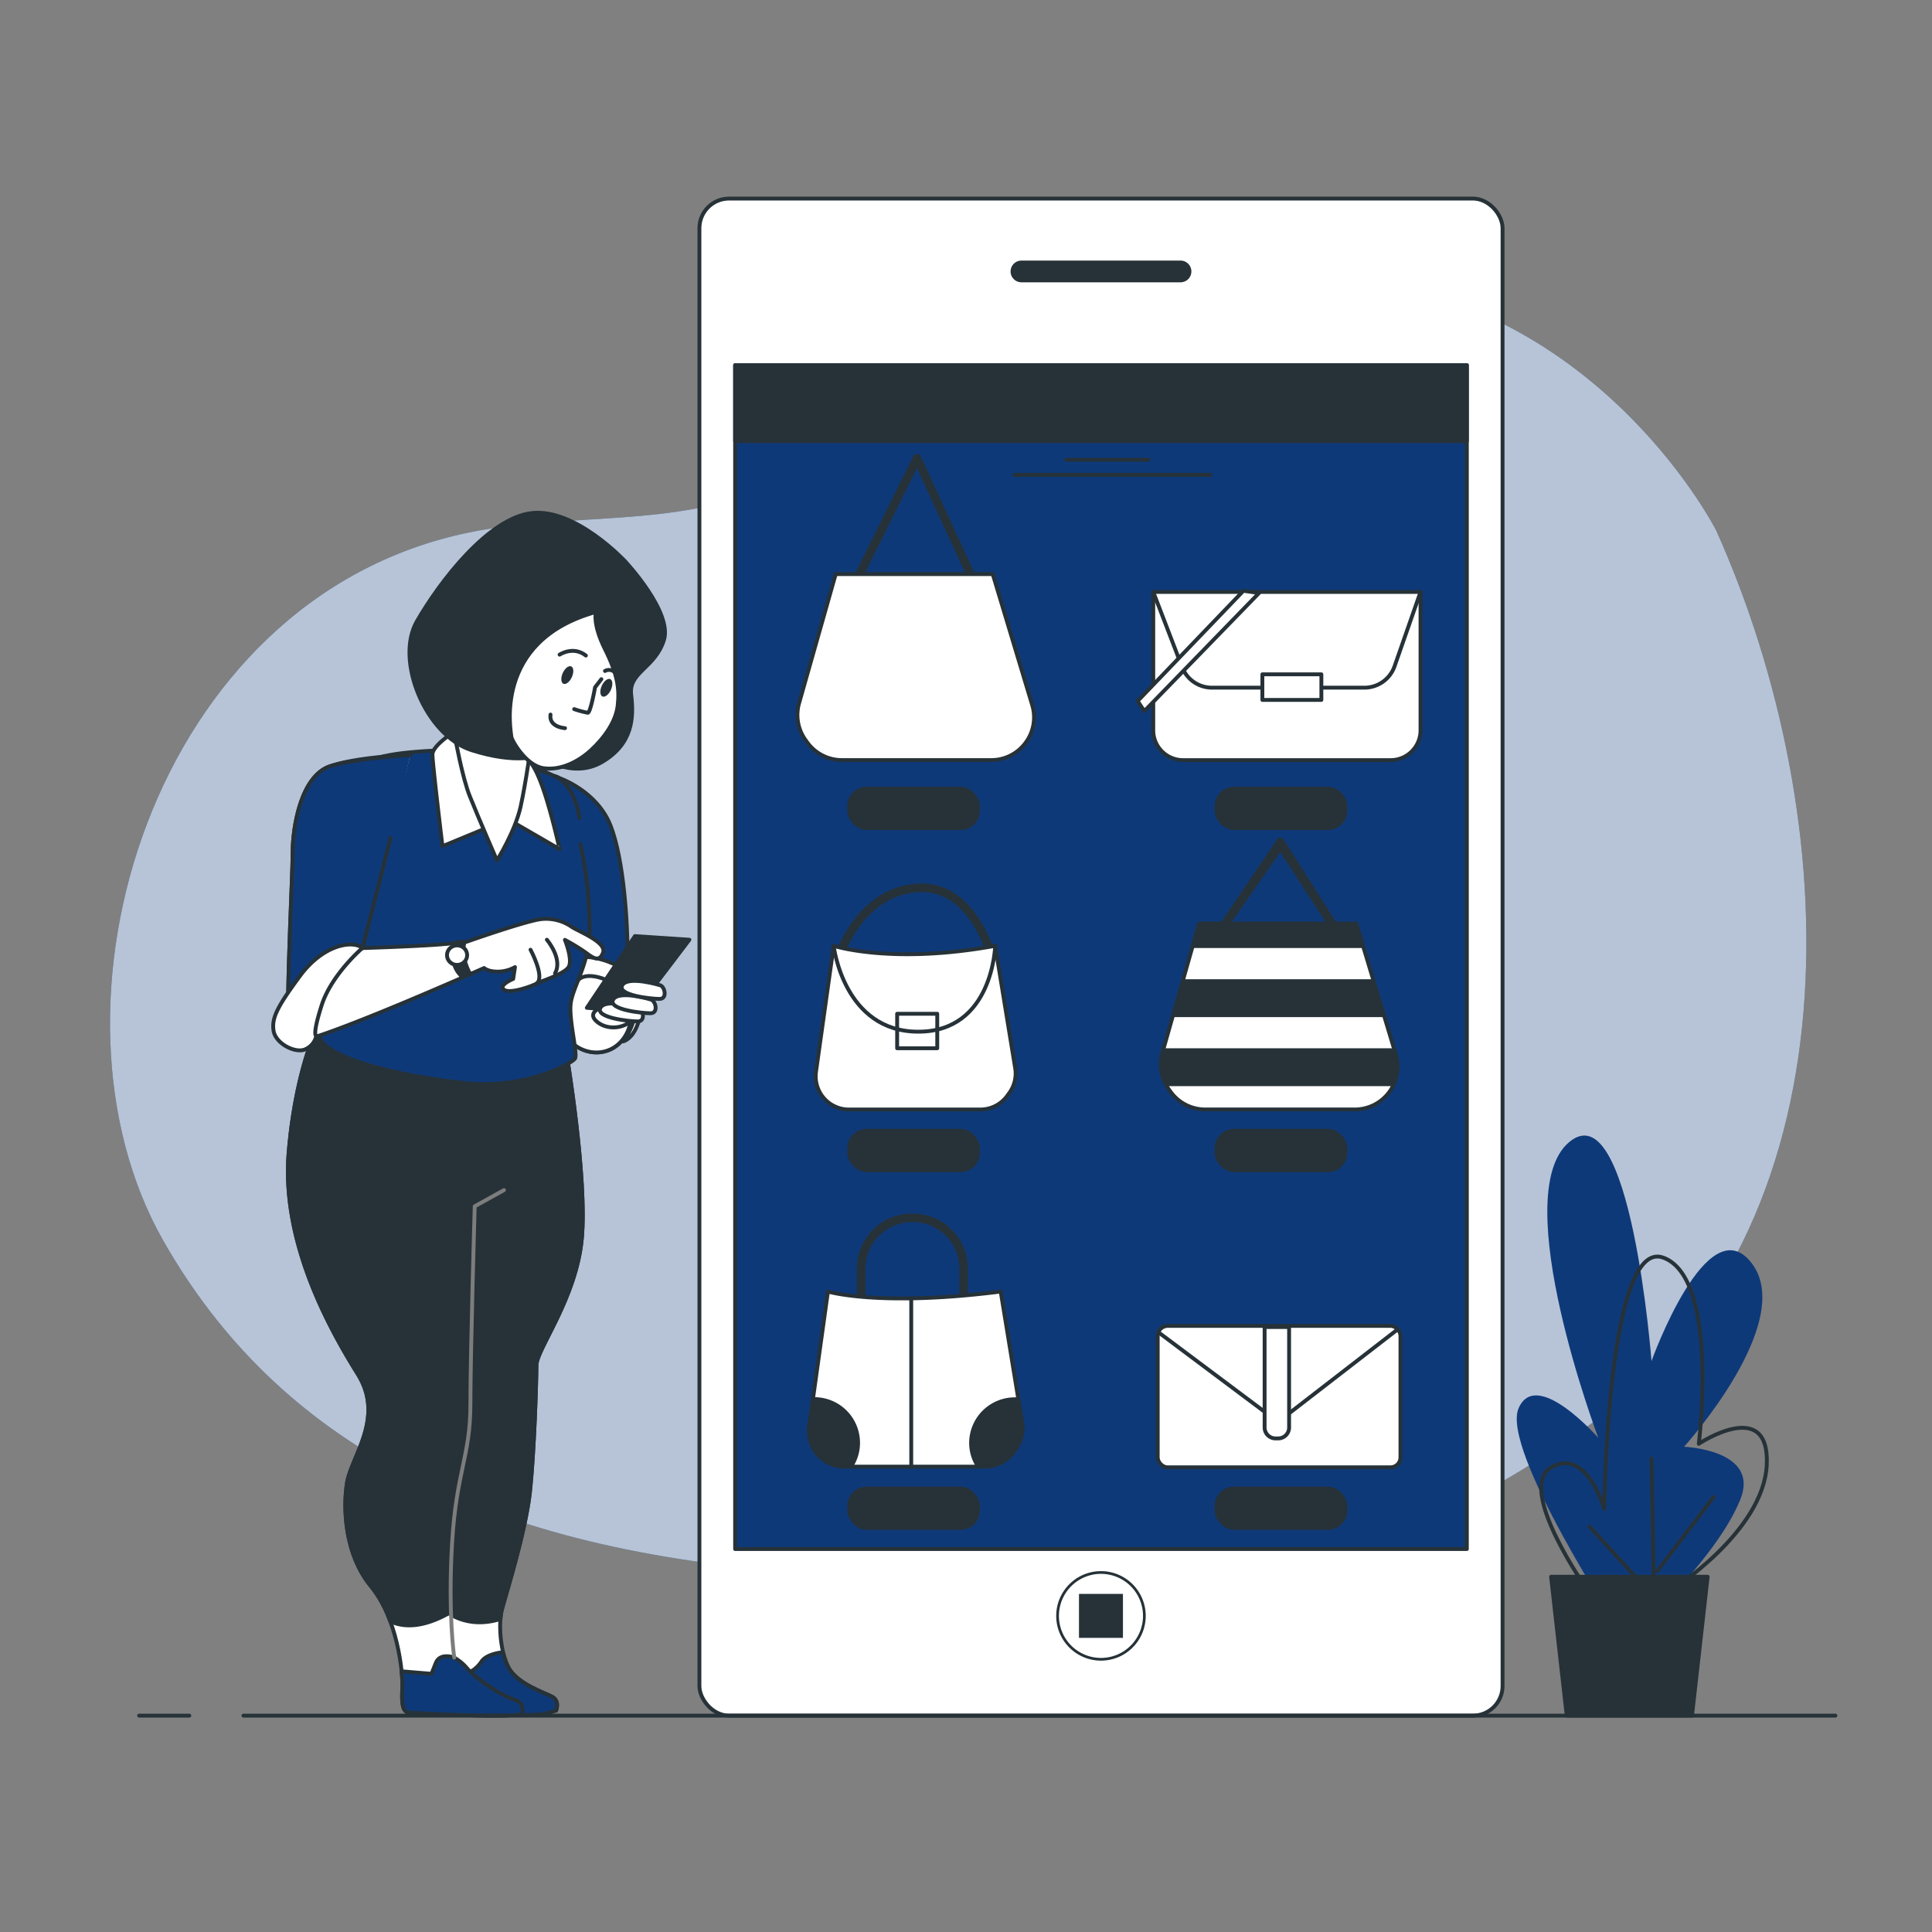 <?xml version="1.0" encoding="UTF-8"?>
<svg xmlns="http://www.w3.org/2000/svg" viewBox="0 0 500 500">
  <rect x="0" y="0" width="500" height="500" fill="#808080" stroke="none"/>
  <g id="freepik--background-simple--inject-17">
    <path d="M444.15,137.29S415.61,80.9,352.59,72.54s-107,32.37-153.38,53.26c-24.29,10.94-52,6.69-77.8,12C39,154.71,7.92,260.77,42.26,321.09c29.72,52.22,82,79.37,161.7,85.63s135.55,13.58,206.9-37.59S477.44,211.44,444.15,137.29Z" style="fill:#0E3979"></path>
    <path d="M444.15,137.29S415.61,80.9,352.59,72.54s-107,32.37-153.38,53.26c-24.29,10.94-52,6.69-77.8,12C39,154.71,7.92,260.77,42.26,321.09c29.72,52.22,82,79.37,161.7,85.63s135.55,13.58,206.9-37.59S477.44,211.44,444.15,137.29Z" style="fill:#fff;opacity:0.7"></path>
  </g>
  <g id="freepik--Plants--inject-17">
    <path d="M419,421.83s-30.58-46.65-26-57.35,20.64,7.64,20.64,7.64S390,309.42,406,295.66s21.41,56.58,21.41,56.58,14.52-40.52,26-25.23-17.58,47.41-17.58,47.41,19.88.76,14.52,13.76-19.88,26.76-19.88,26.76Z" style="fill:#0E3979"></path>
    <path d="M410.59,411.12s-18.35-26-9.17-31.35,13.76,10.71,13.76,10.71.77-70.35,15.29-65,9.18,48.17,9.18,48.17S458,361.42,457.24,379,432,411.89,432,411.89" style="fill:none;stroke:#263238;stroke-linecap:round;stroke-linejoin:round"></path>
    <line x1="427.42" y1="412.65" x2="411.36" y2="395.06" style="fill:none;stroke:#263238;stroke-linecap:round;stroke-linejoin:round"></line>
    <line x1="428.18" y1="421.06" x2="427.42" y2="377.48" style="fill:none;stroke:#263238;stroke-linecap:round;stroke-linejoin:round"></line>
    <line x1="428.94" y1="406.53" x2="443.47" y2="387.42" style="fill:none;stroke:#263238;stroke-linecap:round;stroke-linejoin:round"></line>
    <polygon points="441.94 408.06 401.42 408.06 405.47 444 437.89 444 441.94 408.06" style="fill:#263238;stroke:#263238;stroke-linecap:round;stroke-linejoin:round"></polygon>
  </g>
  <g id="freepik--Device--inject-17">
    <rect x="181.01" y="51.39" width="207.85" height="392.61" rx="7.67" style="fill:#fff;stroke:#263238;stroke-linecap:round;stroke-linejoin:round"></rect>
    <path d="M305.52,73.06H264.35a2.81,2.81,0,0,1-2.81-2.81h0a2.81,2.81,0,0,1,2.81-2.81h41.17a2.81,2.81,0,0,1,2.81,2.81h0A2.81,2.81,0,0,1,305.52,73.06Z" style="fill:#263238"></path>
    <path d="M296.16,418.19a11.23,11.23,0,1,0-11.23,11.23A11.23,11.23,0,0,0,296.16,418.19Z" style="fill:#fff;stroke:#263238;stroke-linecap:round;stroke-linejoin:round;stroke-width:0.704px"></path>
    <rect x="279.24" y="412.5" width="11.38" height="11.38" style="fill:#263238"></rect>
    <rect x="190.25" y="94.5" width="189.37" height="306.39" style="fill:#0E3979;stroke:#263238;stroke-linecap:round;stroke-linejoin:round"></rect>
    <rect x="190.25" y="94.5" width="189.37" height="19.66" style="fill:#263238;stroke:#263238;stroke-linecap:round;stroke-linejoin:round"></rect>
    <line x1="275.96" y1="118.99" x2="297.2" y2="118.99" style="fill:none;stroke:#263238;stroke-linecap:round;stroke-linejoin:round"></line>
    <line x1="262.52" y1="122.89" x2="313.24" y2="122.89" style="fill:none;stroke:#263238;stroke-linecap:round;stroke-linejoin:round"></line>
    <path d="M220.89,152.87a1.12,1.12,0,0,1-1-1.62l16.43-33.15a1.1,1.1,0,0,1,1-.62,1.13,1.13,0,0,1,1,.65l15,32.57a1.12,1.12,0,1,1-2,.94l-14-30.44-15.38,31A1.13,1.13,0,0,1,220.89,152.87Z" style="fill:#263238"></path>
    <path d="M216.28,148.58h40.64l10.21,33.87a11,11,0,0,1-1.71,9.78h0a11,11,0,0,1-8.88,4.48H217.88a11.08,11.08,0,0,1-8.95-4.56l-.44-.61A11.06,11.06,0,0,1,206.8,182Z" style="fill:#fff;stroke:#263238;stroke-linecap:round;stroke-linejoin:round"></path>
    <path d="M298.46,153.19h69.17a0,0,0,0,1,0,0V189a7.72,7.72,0,0,1-7.72,7.72H306.18a7.72,7.72,0,0,1-7.72-7.72v-35.8A0,0,0,0,1,298.46,153.19Z" style="fill:#fff;stroke:#263238;stroke-linecap:round;stroke-linejoin:round"></path>
    <path d="M298.46,153.19l7.47,19.46a8.29,8.29,0,0,0,7.74,5.32h39.42a8.29,8.29,0,0,0,7.83-5.56l6.71-19.22" style="fill:none;stroke:#263238;stroke-linecap:round;stroke-linejoin:round"></path>
    <rect x="326.7" y="174.51" width="15.27" height="6.63" style="fill:#fff;stroke:#263238;stroke-linecap:round;stroke-linejoin:round"></rect>
    <polygon points="321.8 152.9 294.42 181.43 296.15 184.03 325.84 153.47 321.8 152.9" style="fill:#fff;stroke:#263238;stroke-linecap:round;stroke-linejoin:round"></polygon>
    <rect x="219.26" y="203.61" width="34.34" height="11.2" rx="5" style="fill:#263238"></rect>
    <rect x="314.35" y="203.61" width="34.34" height="11.2" rx="5" style="fill:#263238"></rect>
    <path d="M256.73,249.07a1.13,1.13,0,0,1-1.09-.86c0-.19-4.52-18.21-18.09-17.3-14.14.94-19.18,16.56-19.23,16.72a1.13,1.13,0,0,1-1.41.74,1.11,1.11,0,0,1-.73-1.4c0-.18,5.53-17.25,21.22-18.29,15.43-1,20.37,18.81,20.42,19A1.11,1.11,0,0,1,257,249,.78.78,0,0,1,256.73,249.07Z" style="fill:#263238"></path>
    <path d="M215.76,244.78s15,4.89,41.79,0l5.18,31.64a8.6,8.6,0,0,1-1.5,6.41l-.54.74a8.58,8.58,0,0,1-7,3.57h-34a8.58,8.58,0,0,1-7.74-4.87h0a8.62,8.62,0,0,1-.77-4.9Z" style="fill:#fff;stroke:#263238;stroke-linecap:round;stroke-linejoin:round"></path>
    <path d="M257.55,244.78S257,267,237.66,267s-21.9-22.19-21.9-22.19" style="fill:none;stroke:#263238;stroke-linecap:round;stroke-linejoin:round"></path>
    <rect x="232.18" y="262.36" width="10.38" height="8.93" style="fill:none;stroke:#263238;stroke-linecap:round;stroke-linejoin:round"></rect>
    <path d="M314.93,243.3a1.13,1.13,0,0,1-1-1.62l16.43-24.24a1.08,1.08,0,0,1,1-.62,1.13,1.13,0,0,1,1,.65l15,23.67a1.12,1.12,0,0,1-.55,1.48,1.13,1.13,0,0,1-1.49-.55l-14-21.53-15.39,22.14A1.12,1.12,0,0,1,314.93,243.3Z" style="fill:#263238"></path>
    <path d="M310.32,239H351l10.22,33.88a11.07,11.07,0,0,1-1.71,9.78h0a11.07,11.07,0,0,1-8.89,4.47H311.92a11.07,11.07,0,0,1-8.95-4.55l-.44-.61a11.07,11.07,0,0,1-1.7-9.52Z" style="fill:#fff;stroke:#263238;stroke-linecap:round;stroke-linejoin:round"></path>
    <polygon points="306.23 253.42 303.45 263.22 358.25 263.22 355.3 253.42 306.23 253.42" style="fill:#263238"></polygon>
    <path d="M300.83,272.46a11.08,11.08,0,0,0,1.12,8.63h58.47a11,11,0,0,0,.75-8.2l-.49-1.6H301.16Z" style="fill:#263238"></path>
    <polygon points="310.32 239.01 308.52 245.35 352.87 245.35 350.95 239.01 310.32 239.01" style="fill:#263238"></polygon>
    <rect x="219.26" y="292.15" width="34.34" height="11.2" rx="5" style="fill:#263238"></rect>
    <rect x="314.35" y="292.15" width="34.34" height="11.2" rx="5" style="fill:#263238"></rect>
    <path d="M222.86,339.65a1.12,1.12,0,0,1-1.12-1.12V328.3A14.25,14.25,0,0,1,236,314.07h.29A14.25,14.25,0,0,1,250.5,328.3V338a1.12,1.12,0,0,1-2.24,0V328.3a12,12,0,0,0-12-12H236a12,12,0,0,0-12,12v10.23A1.12,1.12,0,0,1,222.86,339.65Z" style="fill:#263238"></path>
    <path d="M214.27,334.25s13.2,4,44.71,0l5.55,33.85a9.18,9.18,0,0,1-1.61,6.85l-.57.8a9.19,9.19,0,0,1-7.46,3.82H218.51a9.2,9.2,0,0,1-8.28-5.21h0a9.28,9.28,0,0,1-.82-5.24Z" style="fill:#fff;stroke:#263238;stroke-linecap:round;stroke-linejoin:round"></path>
    <path d="M222.57,373.41a11.82,11.82,0,0,0-11.81-11.82h-.3l-1.05,7.52a9.28,9.28,0,0,0,.82,5.24h0a9.2,9.2,0,0,0,8.28,5.21h2.31A11.67,11.67,0,0,0,222.57,373.41Z" style="fill:#263238"></path>
    <path d="M250.82,373.41a11.67,11.67,0,0,0,1.75,6.16h2.32a9.19,9.19,0,0,0,7.46-3.82l.57-.8a9.18,9.18,0,0,0,1.61-6.85l-1.06-6.47c-.28,0-.55,0-.84,0A11.82,11.82,0,0,0,250.82,373.41Z" style="fill:#263238"></path>
    <line x1="235.83" y1="336.23" x2="235.83" y2="379.75" style="fill:none;stroke:#263238;stroke-linecap:round;stroke-linejoin:round"></line>
    <rect x="299.61" y="343.14" width="62.83" height="36.6" rx="2.57" style="fill:#fff;stroke:#263238;stroke-linecap:round;stroke-linejoin:round"></rect>
    <path d="M299.9,344.87l28.05,21a4.56,4.56,0,0,0,5.54,0l27.8-21.5" style="fill:none;stroke:#263238;stroke-linecap:round;stroke-linejoin:round"></path>
    <path d="M327.28,343.43h6.34a0,0,0,0,1,0,0v26a2.83,2.83,0,0,1-2.83,2.83h-.68a2.83,2.83,0,0,1-2.83-2.83v-26A0,0,0,0,1,327.28,343.43Z" style="fill:#fff;stroke:#263238;stroke-linecap:round;stroke-linejoin:round"></path>
    <rect x="219.26" y="384.73" width="34.34" height="11.2" rx="5" style="fill:#263238"></rect>
    <rect x="314.35" y="384.73" width="34.34" height="11.2" rx="5" style="fill:#263238"></rect>
  </g>
  <g id="freepik--Character--inject-17">
    <path d="M83.39,263s-6.72,11.76-8.68,35.28,10.92,46.19,17.92,57.39-1.68,21.27-2.8,28S89.27,402.38,96,410.5s8.4,22.12,8.12,26.87.56,5.88,2,5.88,26.87,1.68,31.07,0l6.72-.56s1.12-2.52-1.12-3.64-9-3.36-11.2-7.55S129,420,129.86,416.66s6.16-20.16,7.28-30.52,1.68-28.55,1.68-32.75,10.36-17.36,11.76-33S146.66,273,146.66,273Z" style="fill:#fff;stroke:#263238;stroke-linecap:round;stroke-linejoin:round"></path>
    <path d="M142.74,439.05c-2.24-1.12-9-3.36-11.2-7.55a16.58,16.58,0,0,1-1.39-3.9c-1,.1-4.41.58-5.61,2.5a8.17,8.17,0,0,1-3.92,3.08l-6.16-.56s-.28,5.87.84,8.67c.32.78-1,1.12.09,2,7.85.29,22,.94,25.57.23l2.9-.8S145,440.17,142.74,439.05Z" style="fill:#0E3979;stroke:#263238;stroke-linecap:round;stroke-linejoin:round"></path>
    <path d="M133.22,439.89c-4.48-1.4-10.64-6.15-12.32-8.11a12.12,12.12,0,0,0-3.36-2.8s-3.64-1.4-4.76,1.4l-1.12,2.8-7.74-.65a34.06,34.06,0,0,1,.19,4.84c-.28,4.76.56,5.88,2,5.88,1.24,0,21.63,1.34,29,.44C135.43,442.1,135.19,440.51,133.22,439.89Z" style="fill:#0E3979;stroke:#263238;stroke-linecap:round;stroke-linejoin:round"></path>
    <path d="M129.86,416.66c.84-3.36,6.16-20.16,7.28-30.52s1.68-28.55,1.68-32.75,10.36-17.36,11.76-33S146.66,273,146.66,273L83.39,263s-6.72,11.76-8.68,35.28,10.92,46.19,17.92,57.39-1.68,21.27-2.8,28S89.27,402.38,96,410.5a31.43,31.43,0,0,1,5,9.09c3,1.41,7.86,2,15.16-2.09,0,0,5.17,4.09,13.37,1.48A14.65,14.65,0,0,1,129.86,416.66Z" style="fill:#263238;stroke:#263238;stroke-linecap:round;stroke-linejoin:round"></path>
    <path d="M130.42,308l-7.56,4.19s-1.12,37.8-1.12,51.24S118.1,380.82,117,399.3s.56,29.68.56,29.68" style="fill:none;stroke:#7d7d7d;stroke-linecap:round;stroke-linejoin:round"></path>
    <path d="M144.82,201.38s9.63,3.29,13.16,12.22,4.46,25.61,4.46,34.07,2.82,15.5-.94,20.91-11.28,4.7-14.8-.24-3.06-8-1.65-19,.94-32.19-.23-36.42-5.41-11.75-5.41-11.75S142.7,200,144.82,201.38Z" style="fill:#0E3979;stroke:#263238;stroke-linecap:round;stroke-linejoin:round"></path>
    <path d="M162.88,254.26a10.68,10.68,0,0,0-1-.9,14.15,14.15,0,0,0-13.25-2.84l-4.35,5c-.67,6.27-.36,9,2.4,12.85,3.52,4.94,11,5.64,14.8.24C164.24,264.65,163.49,259.84,162.88,254.26Z" style="fill:#fff;stroke:#263238;stroke-linecap:round;stroke-linejoin:round"></path>
    <path d="M145.76,261.06s1.64-7.05,5.17-8.23,10.34,2.12,12.69,6.35-2.35,10.34-2.35,10.34,4.23-.94,4.7-9.64-9.4-12-14.1-12.21S144.58,257.77,145.76,261.06Z" style="fill:#fff;stroke:#263238;stroke-linecap:round;stroke-linejoin:round"></path>
    <path d="M150.22,218.53a102.71,102.71,0,0,1,2.35,23c-.23,8.46-4.7,14.33-4.93,18.79s1.88,12.46,1.17,13.63-12.68,8-28.43,6.35S86.08,274.45,83,269.05s3.06-43.24,3.29-47.47,4-23,11.28-25.37S122,194.09,122,194.09s18.79,5.64,19.5,5.88-3.06-1.41,2.11.94,6.11,9.63,6.35,10.81" style="fill:#0E3979;stroke:#263238;stroke-linecap:round;stroke-linejoin:round"></path>
    <path d="M117.56,189.39s-5.64,3.53-5.64,5.88S114.51,219,114.51,219L131.43,212l13.39,7.75S142,207,139.41,201.14a21.21,21.21,0,0,0-12.68-12C121.09,187.28,117.56,189.39,117.56,189.39Z" style="fill:#fff;stroke:#263238;stroke-linecap:round;stroke-linejoin:round"></path>
    <path d="M117.8,191s1.88,10.33,3.76,15c2.35,5.87,7.05,16.68,7.05,16.68s4.7-7.52,6.11-13.86,2.81-16.69,2.81-16.69-15.74-4.46-16.44-4.93S116.86,188.69,117.8,191Z" style="fill:#fff;stroke:#263238;stroke-linecap:round;stroke-linejoin:round"></path>
    <path d="M161.74,145.22s-12.69-13.63-24-12.45-24,17.85-29.84,28,2.35,29.6,14.1,33.36,17.38,1.41,17.38,1.41,8.46,6.35,16.45,1.65,8.23-11.52,7.52-17.39,6.11-6.81,8.46-14.1S161.74,145.22,161.74,145.22Z" style="fill:#263238;stroke:#263238;stroke-linecap:round;stroke-linejoin:round"></path>
    <path d="M154.22,158.38s-.94,3.05,2.35,9.63,3.76,10.34,3.29,14.57S156.33,191,153,194.09s-8,5.41-12.45,4.7-8.22-7.28-8.22-8.22S127.2,165.9,154.22,158.38Z" style="fill:#fff;stroke:#263238;stroke-linecap:round;stroke-linejoin:round"></path>
    <path d="M155.63,175.77,154,177.88s-1.17,6.58-1.88,6.58a24.06,24.06,0,0,1-3.52-.94" style="fill:none;stroke:#263238;stroke-linecap:round;stroke-linejoin:round"></path>
    <path d="M146.23,188.45s-4.23-.23-3.76-3.52" style="fill:none;stroke:#263238;stroke-linecap:round;stroke-linejoin:round"></path>
    <path d="M148,175.24c-.56,1.24-1.54,2-2.19,1.72s-.73-1.54-.17-2.78,1.53-2,2.19-1.72S148.55,174,148,175.24Z" style="fill:#263238"></path>
    <path d="M158.1,178.53c-.56,1.24-1.54,2-2.19,1.72s-.73-1.54-.17-2.78,1.54-2,2.19-1.72S158.66,177.28,158.1,178.53Z" style="fill:#263238"></path>
    <path d="M144.82,169.42s3.52-2.35,6.81.24" style="fill:none;stroke:#263238;stroke-linecap:round;stroke-linejoin:round"></path>
    <path d="M156.57,173.65a2.12,2.12,0,0,1,2.82.71" style="fill:none;stroke:#263238;stroke-linecap:round;stroke-linejoin:round"></path>
    <path d="M106.2,195.39s-13.31.35-20.83,2.93-9.63,15.75-9.63,22.32S73.62,266.7,75,269.52s50.29-19,50.29-19,.94.94,3.52.94a9.23,9.23,0,0,0,4.47-1.17l-.47,3.05s-4,1.65-2.35,2.82,7.75-1.17,8.45-1.64,7.05-2.35,8.23-4.23-.94-7.05-.94-7.05a54.49,54.49,0,0,1,5.4,3.29c1.88,1.41,3.53,2.59,4.47,0s-5.64-5.17-8-6.58a11.65,11.65,0,0,0-7.76-2.11c-3.52.23-19.5,5.87-19.5,5.87s-.9.21-7,.71-20,.94-20,.94l6.11-25.85" style="fill:#fff;stroke:#263238;stroke-linecap:round;stroke-linejoin:round"></path>
    <path d="M116.82,243.85s-1.3,6,2.28,9.13l3.1-1s-2.87-4.85-1.35-8.33C121.06,243.19,118,243,116.82,243.85Z" style="fill:#263238"></path>
    <ellipse cx="118.29" cy="247.19" rx="2.61" ry="2.53" style="fill:#fff;stroke:#263238;stroke-linecap:round;stroke-linejoin:round"></ellipse>
    <path d="M137.3,245.79s3.76,7,1.64,8.69" style="fill:none;stroke:#263238;stroke-linecap:round;stroke-linejoin:round"></path>
    <path d="M141.53,243.2s4.23,4.94,2.11,8.69" style="fill:none;stroke:#263238;stroke-linecap:round;stroke-linejoin:round"></path>
    <path d="M106.2,195.39c-4.17.23-16.15,1.32-20.83,2.93-7.52,2.59-9.63,15.75-9.63,22.32,0,5.57-1.52,34.7-1.13,45.23,4.43-15.12,19.22-20.55,19.22-20.55l7.23-28.45" style="fill:#0E3979;stroke:#263238;stroke-linecap:round;stroke-linejoin:round"></path>
    <path d="M93.83,245.32s-8,6.81-10.57,14.8-1.41,8-1.41,8a4.94,4.94,0,0,1-3.06,3.52c-2.58.94-7.52-1.64-8-4.93s.94-6.11,6.82-14.1S91,243.2,93.83,245.32Z" style="fill:#fff;stroke:#263238;stroke-linecap:round;stroke-linejoin:round"></path>
    <polygon points="164.32 242.26 151.87 260.82 164.32 261.76 178.42 243.2 164.32 242.26" style="fill:#263238;stroke:#263238;stroke-linecap:round;stroke-linejoin:round"></polygon>
    <path d="M155.39,260.82s-3.76,1.41-.7,3.76,8,1.41,9.63-1.64S155.39,260.82,155.39,260.82Z" style="fill:#fff;stroke:#263238;stroke-linecap:round;stroke-linejoin:round"></path>
    <path d="M165.26,260.82s-8.46-2.58-9.87,0,7.52,3.53,9.64,3.53S166.44,261.29,165.26,260.82Z" style="fill:#fff;stroke:#263238;stroke-linecap:round;stroke-linejoin:round"></path>
    <path d="M168.55,258.71s-8.46-2.59-9.87,0,7.52,3.52,9.64,3.52S169.73,259.18,168.55,258.71Z" style="fill:#fff;stroke:#263238;stroke-linecap:round;stroke-linejoin:round"></path>
    <path d="M170.9,255s-8.46-2.59-9.87,0,7.52,3.52,9.63,3.52S172.07,255.42,170.9,255Z" style="fill:#fff;stroke:#263238;stroke-linecap:round;stroke-linejoin:round"></path>
  </g>
  <g id="freepik--Floor--inject-17">
    <line x1="63" y1="444" x2="475" y2="444" style="fill:none;stroke:#263238;stroke-linecap:round;stroke-linejoin:round"></line>
    <line x1="36" y1="444" x2="49" y2="444" style="fill:none;stroke:#263238;stroke-linecap:round;stroke-linejoin:round"></line>
  </g>
</svg>
